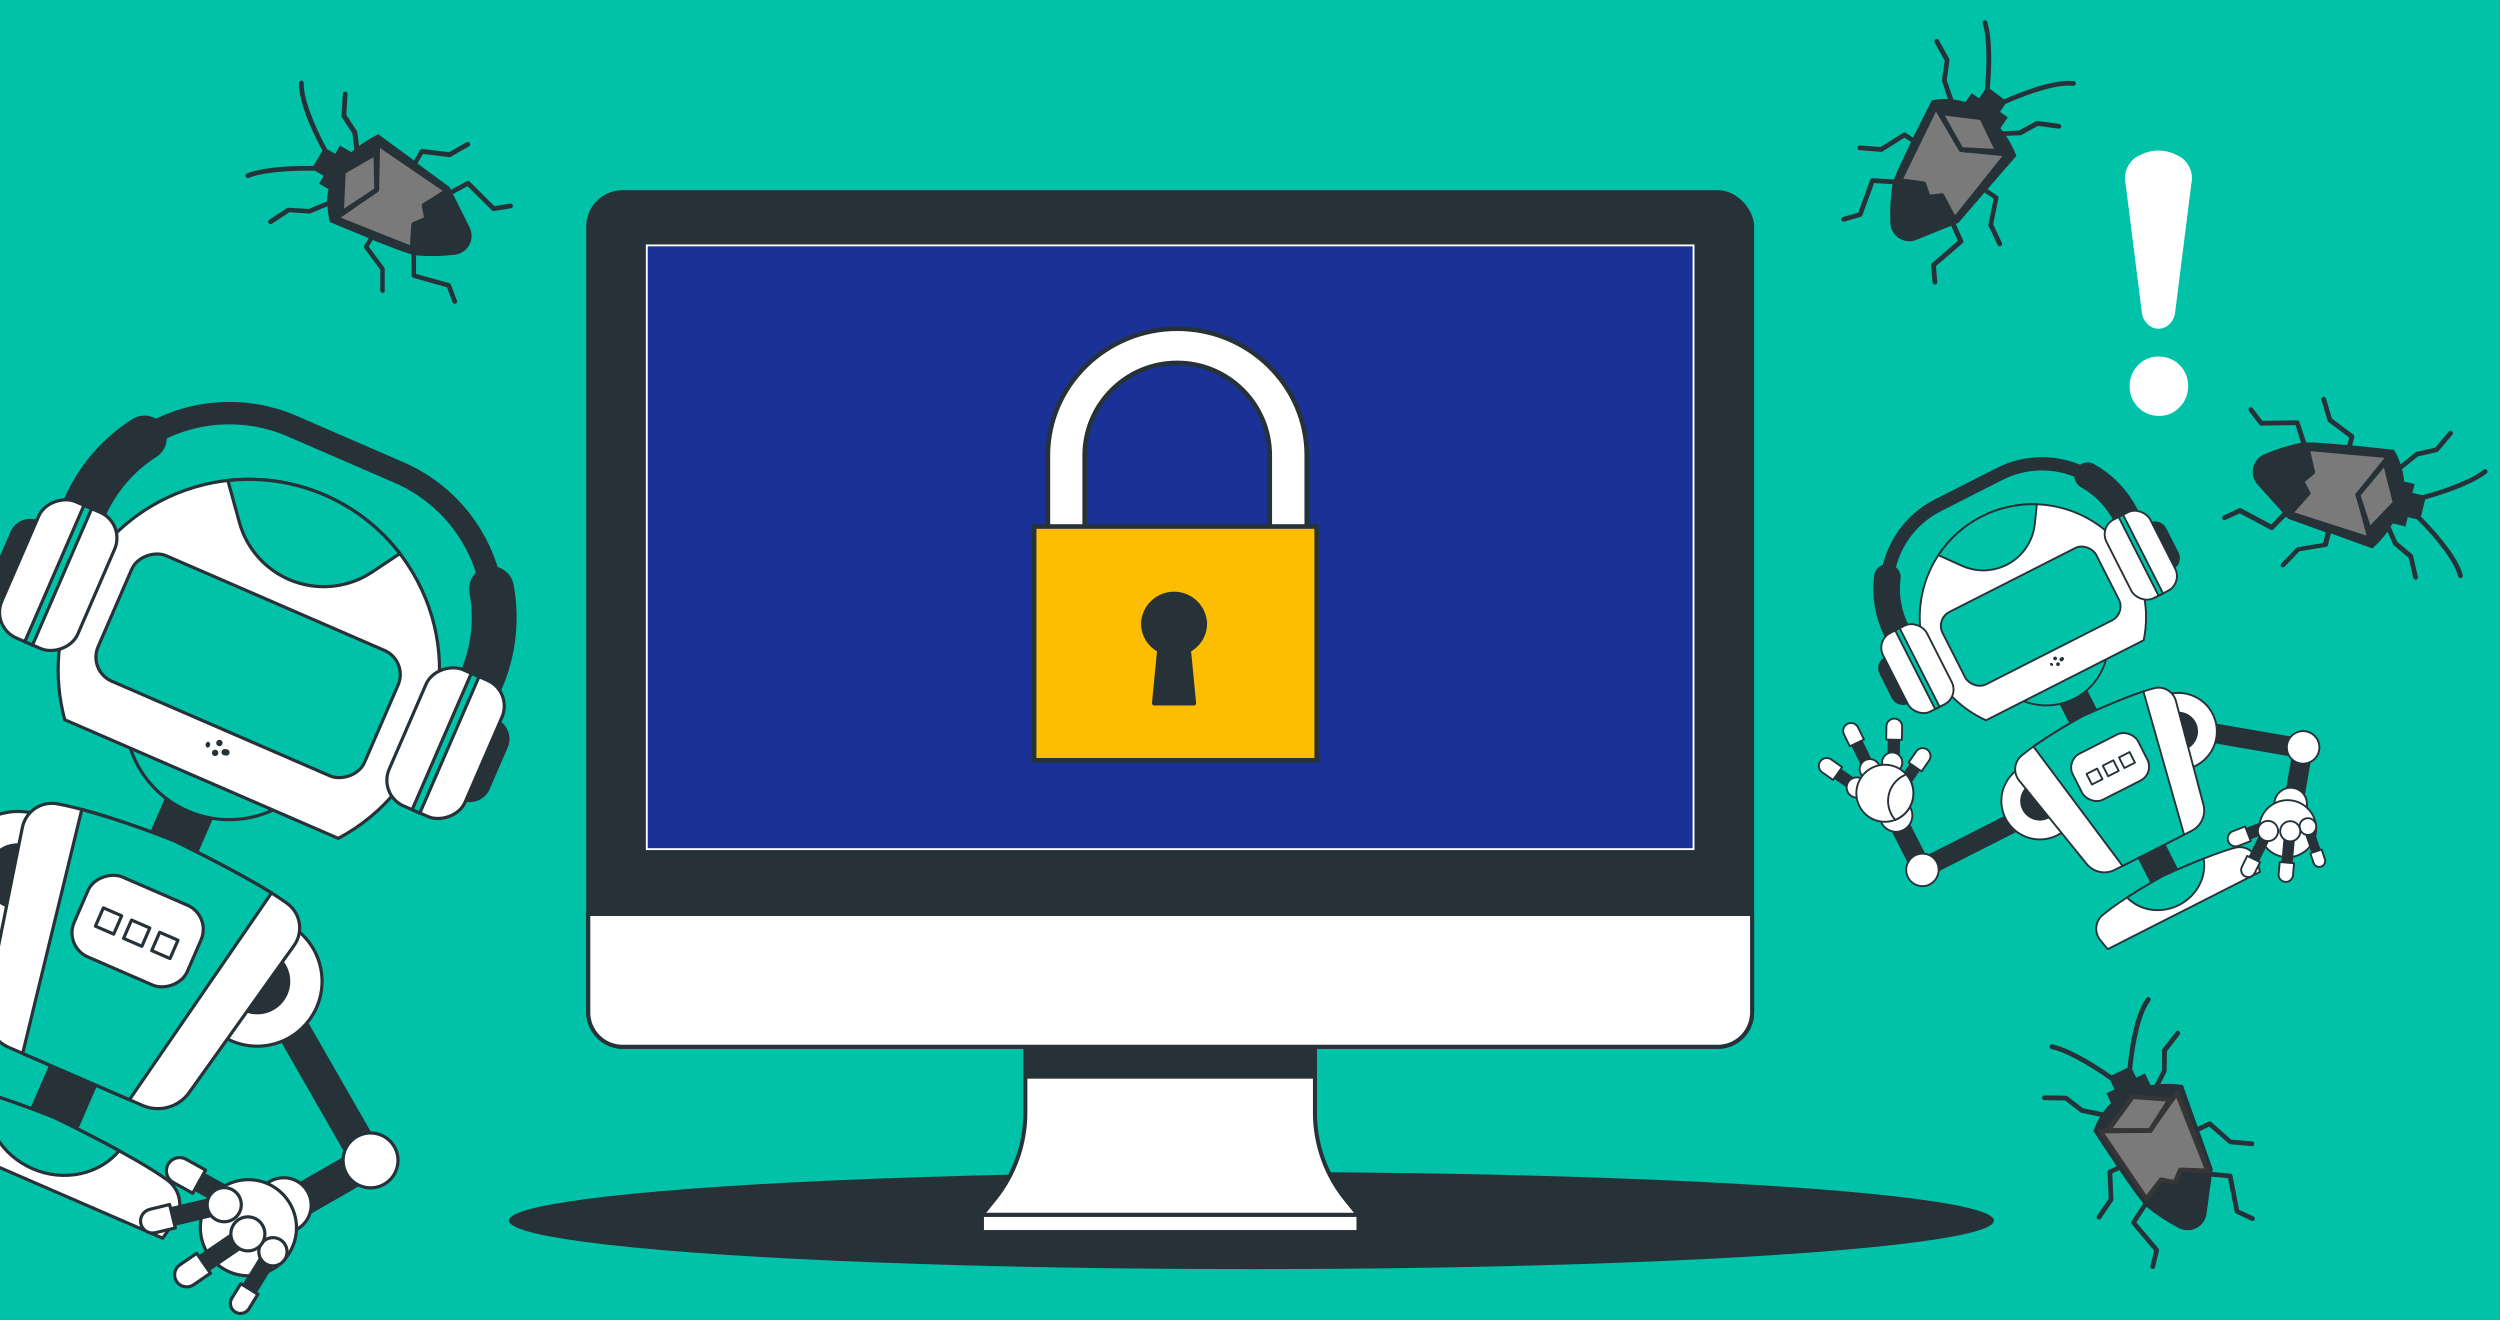 <?xml version="1.0" encoding="UTF-8"?>
<svg id="Layer_1" data-name="Layer 1" xmlns="http://www.w3.org/2000/svg" xmlns:xlink="http://www.w3.org/1999/xlink" viewBox="0 0 947 500">
  <rect x="0" y="0" width="947" height="500" fill="#808080" stroke="none"/>
  <defs>
    <style>
      .cls-1, .cls-2, .cls-3, .cls-4, .cls-5, .cls-6 {
        fill: none;
      }

      .cls-1, .cls-7, .cls-8, .cls-9, .cls-10, .cls-11, .cls-12, .cls-13, .cls-14, .cls-15, .cls-16, .cls-3, .cls-17, .cls-18, .cls-4, .cls-19, .cls-20, .cls-21, .cls-22, .cls-23, .cls-24, .cls-25, .cls-26, .cls-27, .cls-28, .cls-29, .cls-30, .cls-31, .cls-32, .cls-5, .cls-6 {
        stroke: #263238;
        stroke-linecap: round;
        stroke-linejoin: round;
      }

      .cls-1, .cls-20, .cls-21 {
        stroke-width: 1.53px;
      }

      .cls-2, .cls-33, .cls-34, .cls-35, .cls-36, .cls-37 {
        stroke-width: 0px;
      }

      .cls-7 {
        stroke-width: 1.21px;
      }

      .cls-7, .cls-8, .cls-9, .cls-10, .cls-11, .cls-12, .cls-17, .cls-20, .cls-25, .cls-26, .cls-27, .cls-28, .cls-29, .cls-30, .cls-31, .cls-34 {
        fill: #263238;
      }

      .cls-8 {
        stroke-width: 1.21px;
      }

      .cls-9 {
        stroke-width: 1.21px;
      }

      .cls-10, .cls-15, .cls-16 {
        stroke-width: 1.21px;
      }

      .cls-11 {
        stroke-width: 1.21px;
      }

      .cls-12 {
        stroke-width: 1.21px;
      }

      .cls-13 {
        stroke-width: 1.21px;
      }

      .cls-13, .cls-14, .cls-15, .cls-18, .cls-21, .cls-22, .cls-23, .cls-24, .cls-36 {
        fill: #fff;
      }

      .cls-14 {
        stroke-width: 1.21px;
      }

      .cls-16, .cls-32, .cls-37 {
        fill: #00c2a9;
      }

      .cls-3 {
        stroke-width: 5.04px;
      }

      .cls-38 {
        clip-path: url(#clippath-1);
      }

      .cls-39 {
        clip-path: url(#clippath-2);
      }

      .cls-17, .cls-18, .cls-19 {
        stroke-width: 1.74px;
      }

      .cls-4 {
        stroke-width: 10.09px;
      }

      .cls-19 {
        fill: #fcbd03;
      }

      .cls-22 {
        stroke-width: .72px;
      }

      .cls-23 {
        stroke-width: .72px;
      }

      .cls-24, .cls-27, .cls-32 {
        stroke-width: .72px;
      }

      .cls-25 {
        stroke-width: .72px;
      }

      .cls-26 {
        stroke-width: .72px;
      }

      .cls-28 {
        stroke-width: .72px;
      }

      .cls-29 {
        stroke-width: .72px;
      }

      .cls-30 {
        stroke-width: .72px;
      }

      .cls-31 {
        stroke-width: .72px;
      }

      .cls-40 {
        fill: #1a3197;
        stroke: #fff;
        stroke-miterlimit: 10;
        stroke-width: .71px;
      }

      .cls-33 {
        fill: #7a7a7a;
      }

      .cls-35 {
        fill: #363636;
      }

      .cls-5 {
        stroke-width: 17px;
      }

      .cls-6 {
        stroke-width: 8.5px;
      }
    </style>
    <clipPath id="clippath-1">
      <rect class="cls-2" x="-.2" width="947" height="500"/>
    </clipPath>
    <clipPath id="clippath-2">
      <path class="cls-2" d="m498.11,421.49v-36.46h-109.7v36.46c-.02,11.93-4.13,23.5-11.65,32.77l-4.81,5.95h142.54l-4.8-5.95c-7.5-9.28-11.59-20.84-11.59-32.77Z"/>
    </clipPath>
  </defs>
  <g class="cls-38">
    <rect class="cls-2" x="-.2" width="947" height="500"/>
    <rect class="cls-37" x="-.2" width="947" height="500"/>
    <rect class="cls-2" x="-.2" width="947" height="500"/>
    <rect class="cls-2" x="-.2" width="947" height="500"/>
    <rect class="cls-2" x="-.2" width="947" height="500"/>
    <rect class="cls-2" x="-.2" width="947" height="500"/>
    <rect class="cls-2" x="-.2" width="947" height="500"/>
    <rect class="cls-2" x="-.2" width="947" height="500"/>
    <rect class="cls-2" x="-.2" width="947" height="500"/>
    <rect class="cls-2" x="-.2" width="947" height="500"/>
    <rect class="cls-2" x="-.2" width="947" height="500"/>
    <rect class="cls-2" x="-.2" width="947" height="500"/>
    <rect class="cls-2" x="-.2" width="947" height="500"/>
    <rect class="cls-2" x="-.2" width="947" height="500"/>
    <rect class="cls-2" x="-.2" width="947" height="500"/>
    <rect class="cls-2" x="-.2" width="947" height="500"/>
    <rect class="cls-2" x="-.2" width="947" height="500"/>
    <rect class="cls-2" x="-.2" width="947" height="500"/>
    <rect class="cls-2" x="-.2" width="947" height="500"/>
    <rect class="cls-2" x="-.2" width="947" height="500"/>
    <rect class="cls-2" x="-.2" width="947" height="500"/>
    <rect class="cls-2" x="-.2" width="947" height="500"/>
    <rect class="cls-2" x="-.2" width="947" height="500"/>
    <rect class="cls-2" x="-.2" width="947" height="500"/>
    <rect class="cls-2" x="-.2" width="947" height="500"/>
    <rect class="cls-2" x="-.2" width="947" height="500"/>
    <rect class="cls-2" x="-.2" width="947" height="500"/>
    <rect class="cls-2" x="-.2" width="947" height="500"/>
    <rect class="cls-2" x="-.2" width="947" height="500"/>
    <rect class="cls-2" x="-.2" width="947" height="500"/>
    <rect class="cls-2" x="-.2" width="947" height="500"/>
    <rect class="cls-2" x="-.2" width="947" height="500"/>
    <rect class="cls-2" x="-.2" width="947" height="500"/>
    <rect class="cls-2" x="-.2" width="947" height="500"/>
    <rect class="cls-2" x="-.2" width="947" height="500"/>
    <rect class="cls-2" x="-.2" width="947" height="500"/>
    <rect class="cls-2" x="-.2" width="947" height="500"/>
    <rect class="cls-2" x="-.2" width="947" height="500"/>
    <rect class="cls-2" x="-.2" width="947" height="500"/>
    <rect class="cls-2" x="-.2" width="947" height="500"/>
    <rect class="cls-2" x="-.2" width="947" height="500"/>
    <rect class="cls-2" x="-.2" width="947" height="500"/>
    <rect class="cls-2" x="-.2" width="947" height="500"/>
    <rect class="cls-2" x="-.2" width="947" height="500"/>
    <rect class="cls-2" x="-.2" width="947" height="500"/>
    <rect class="cls-2" x="-.2" width="947" height="500"/>
    <rect class="cls-2" x="-.2" width="947" height="500"/>
    <rect class="cls-2" x="-.2" width="947" height="500"/>
    <rect class="cls-2" x="-.2" width="947" height="500"/>
    <rect class="cls-2" x="-.2" width="947" height="500"/>
    <rect class="cls-2" x="-.2" width="947" height="500"/>
    <rect class="cls-2" x="-.2" width="947" height="500"/>
    <rect class="cls-2" x="-.2" width="947" height="500"/>
    <rect class="cls-2" x="-.2" width="947" height="500"/>
    <rect class="cls-2" x="-.2" width="947" height="500"/>
    <rect class="cls-2" x="-.2" width="947" height="500"/>
    <rect class="cls-2" x="-.2" width="947" height="500"/>
    <rect class="cls-2" x="-.2" width="947" height="500"/>
    <rect class="cls-2" x="-.2" width="947" height="500"/>
    <rect class="cls-2" x="-.2" width="947" height="500"/>
    <rect class="cls-2" x="-.2" width="947" height="500"/>
    <rect class="cls-2" x="-.2" width="947" height="500"/>
    <rect class="cls-2" x="-.2" width="947" height="500"/>
    <rect class="cls-2" x="-.2" width="947" height="500"/>
    <rect class="cls-2" x="-.2" width="947" height="500"/>
    <rect class="cls-2" x="-.2" width="947" height="500"/>
    <rect class="cls-2" x="-.2" width="947" height="500"/>
    <rect class="cls-2" x="-.2" width="947" height="500"/>
    <rect class="cls-2" x="-.2" width="947" height="500"/>
    <rect class="cls-2" x="-.2" width="947" height="500"/>
    <rect class="cls-2" x="-.2" width="947" height="500"/>
    <rect class="cls-2" x="-.2" width="947" height="500"/>
    <rect class="cls-2" x="-.2" width="947" height="500"/>
    <rect class="cls-2" x="-.2" width="947" height="500"/>
    <rect class="cls-2" x="-.2" width="947" height="500"/>
    <rect class="cls-2" x="-.2" width="947" height="500"/>
    <rect class="cls-2" x="-.2" width="947" height="500"/>
    <rect class="cls-2" x="-.2" width="947" height="500"/>
    <rect class="cls-2" x="-.2" width="947" height="500"/>
    <rect class="cls-2" x="-.2" width="947" height="500"/>
    <rect class="cls-2" x="-.2" width="947" height="500"/>
    <rect class="cls-2" x="-.2" width="947" height="500"/>
    <rect class="cls-2" x="-.2" width="947" height="500"/>
    <rect class="cls-2" x="-.2" width="947" height="500"/>
    <rect class="cls-2" x="-.2" width="947" height="500"/>
    <rect class="cls-2" x="-.2" width="947" height="500"/>
    <rect class="cls-2" x="-.2" width="947" height="500"/>
    <rect class="cls-2" x="-.2" width="947" height="500"/>
    <rect class="cls-2" x="-.2" width="947" height="500"/>
    <rect class="cls-2" x="-.2" width="947" height="500"/>
    <rect class="cls-2" x="-.2" width="947" height="500"/>
    <rect class="cls-2" x="-.2" width="947" height="500"/>
    <rect class="cls-2" x="-.2" width="947" height="500"/>
    <rect class="cls-2" x="-.2" width="947" height="500"/>
    <rect class="cls-2" x="-.2" width="947" height="500"/>
    <rect class="cls-2" x="-.2" width="947" height="500"/>
    <rect class="cls-2" x="-.2" width="947" height="500"/>
    <rect class="cls-2" x="-.2" width="947" height="500"/>
    <rect class="cls-2" x="-.2" width="947" height="500"/>
    <rect class="cls-2" x="-.2" width="947" height="500"/>
    <rect class="cls-2" x="-.2" width="947" height="500"/>
    <rect class="cls-2" x="-.2" width="947" height="500"/>
    <rect class="cls-2" x="-.2" width="947" height="500"/>
    <rect class="cls-2" x="-.2" width="947" height="500"/>
    <rect class="cls-2" x="-.2" width="947" height="500"/>
    <rect class="cls-2" x="-.2" width="947" height="500"/>
    <rect class="cls-2" x="-.2" width="947" height="500"/>
    <rect class="cls-2" x="-.2" width="947" height="500"/>
    <rect class="cls-2" x="-.2" width="947" height="500"/>
    <rect class="cls-2" x="-.2" width="947" height="500"/>
    <rect class="cls-2" x="-.2" width="947" height="500"/>
    <rect class="cls-2" x="-.2" width="947" height="500"/>
    <rect class="cls-2" x="-.2" width="947" height="500"/>
    <rect class="cls-2" x="-.2" width="947" height="500"/>
    <rect class="cls-2" x="-.2" width="947" height="500"/>
    <rect class="cls-2" x="-.2" width="947" height="500"/>
    <rect class="cls-2" x="-.2" width="947" height="500"/>
    <rect class="cls-2" x="-.2" width="947" height="500"/>
    <rect class="cls-2" x="-.2" width="947" height="500"/>
    <rect class="cls-2" x="-.2" width="947" height="500"/>
    <rect class="cls-2" x="-.2" width="947" height="500"/>
    <rect class="cls-2" x="-.2" width="947" height="500"/>
    <rect class="cls-2" x="-.2" width="947" height="500"/>
    <rect class="cls-2" x="-.2" width="947" height="500"/>
    <rect class="cls-2" x="-.2" width="947" height="500"/>
    <rect class="cls-2" x="-.2" width="947" height="500"/>
    <rect class="cls-2" x="-.2" width="947" height="500"/>
    <rect class="cls-2" x="-.2" width="947" height="500"/>
    <rect class="cls-2" x="-.2" width="947" height="500"/>
    <rect class="cls-2" x="-.2" width="947" height="500"/>
    <rect class="cls-2" x="-.2" width="947" height="500"/>
    <rect class="cls-2" x="-.2" width="947" height="500"/>
    <rect class="cls-2" x="-.2" width="947" height="500"/>
    <rect class="cls-2" x="-.2" width="947" height="500"/>
    <rect class="cls-2" x="-.2" width="947" height="500"/>
    <rect class="cls-2" x="-.2" width="947" height="500"/>
    <rect class="cls-2" x="-.2" width="947" height="500"/>
    <rect class="cls-2" x="-.2" width="947" height="500"/>
    <rect class="cls-2" x="-.2" width="947" height="500"/>
    <rect class="cls-2" x="-.2" width="947" height="500"/>
    <rect class="cls-2" x="-.2" width="947" height="500"/>
    <rect class="cls-2" x="-.2" width="947" height="500"/>
    <rect class="cls-2" x="-.2" width="947" height="500"/>
    <rect class="cls-2" x="-.2" width="947" height="500"/>
    <rect class="cls-2" x="-.2" width="947" height="500"/>
    <rect class="cls-2" x="-.2" width="947" height="500"/>
    <rect class="cls-2" x="-.2" width="947" height="500"/>
    <rect class="cls-2" x="-.2" width="947" height="500"/>
    <rect class="cls-2" x="-.2" width="947" height="500"/>
    <rect class="cls-2" x="-.2" width="947" height="500"/>
    <rect class="cls-2" x="-.2" width="947" height="500"/>
    <rect class="cls-2" x="-.2" width="947" height="500"/>
    <rect class="cls-2" x="-.2" width="947" height="500"/>
    <rect class="cls-2" x="-.2" width="947" height="500"/>
    <rect class="cls-2" x="-.2" width="947" height="500"/>
    <rect class="cls-2" x="-.2" width="947" height="500"/>
    <rect class="cls-2" x="-.2" width="947" height="500"/>
    <rect class="cls-2" x="-.2" width="947" height="500"/>
    <rect class="cls-2" x="-.2" width="947" height="500"/>
    <rect class="cls-2" x="-.2" width="947" height="500"/>
    <rect class="cls-2" x="-.2" width="947" height="500"/>
    <rect class="cls-2" x="-.2" width="947" height="500"/>
    <rect class="cls-2" x="-.2" width="947" height="500"/>
    <rect class="cls-2" x="-.2" width="947" height="500"/>
    <rect class="cls-2" x="-.2" width="947" height="500"/>
    <rect class="cls-2" x="-.2" width="947" height="500"/>
    <rect class="cls-2" x="-.2" width="947" height="500"/>
    <rect class="cls-2" x="-.2" width="947" height="500"/>
    <rect class="cls-2" x="-.2" width="947" height="500"/>
    <rect class="cls-2" x="-.2" width="947" height="500"/>
    <rect class="cls-2" x="-.2" width="947" height="500"/>
    <rect class="cls-2" x="-.2" width="947" height="500"/>
    <rect class="cls-2" x="-.2" width="947" height="500"/>
    <rect class="cls-2" x="-.2" width="947" height="500"/>
    <rect class="cls-2" x="-.2" width="947" height="500"/>
    <rect class="cls-2" x="-.2" width="947" height="500"/>
    <rect class="cls-2" x="-.2" width="947" height="500"/>
    <rect class="cls-2" x="-.2" width="947" height="500"/>
    <rect class="cls-2" x="-.2" width="947" height="500"/>
    <rect class="cls-2" x="-.2" width="947" height="500"/>
    <rect class="cls-2" x="-.2" width="947" height="500"/>
    <rect class="cls-2" x="-.2" width="947" height="500"/>
    <rect class="cls-2" x="-.2" width="947" height="500"/>
    <rect class="cls-2" x="-.2" width="947" height="500"/>
    <g id="freepik--Shadow--inject-171">
      <ellipse class="cls-34" cx="474.05" cy="462.35" rx="281.25" ry="18.39"/>
    </g>
    <path class="cls-36" d="m498.11,421.49v-36.46h-109.7v36.46c-.02,11.93-4.13,23.5-11.65,32.77l-4.81,5.95h142.54l-4.8-5.95c-7.5-9.28-11.59-20.84-11.59-32.77Z"/>
    <g class="cls-39">
      <path class="cls-34" d="m381.69,408.59h123.15c-4.4-7.79-6.72-16.59-6.73-25.53v-36.46h-109.7v36.46c0,8.95-2.32,17.74-6.73,25.53Z"/>
    </g>
    <path class="cls-1" d="m498.11,421.49v-36.46h-109.7v36.46c-.02,11.93-4.13,23.5-11.65,32.77l-4.81,5.95h142.54l-4.8-5.95c-7.5-9.28-11.59-20.84-11.59-32.77Z"/>
    <rect class="cls-20" x="222.82" y="72.82" width="440.87" height="323.71" rx="13" ry="13"/>
    <path class="cls-21" d="m222.82,346.21h440.87v37.31c0,7.18-5.82,13-13,13H235.84c-7.18,0-13-5.82-13-13h0v-37.31h-.02Z"/>
    <rect class="cls-40" x="245" y="92.96" width="396.51" height="228.69"/>
    <rect class="cls-21" x="371.96" y="460.21" width="142.63" height="6.51"/>
    <g>
      <path class="cls-34" d="m865.56,214.52l5.47-5.7,10.08-1.66c.35-.07.64-.33.73-.68l1.08-4.44,15.75,5.72c2.14-1.91,4.06-4.05,5.72-6.38l2.14,4.84c.04.13.12.24.23.33l5.62,4.76,1.76,7.56c.11.49.6.79,1.08.68.49-.11.79-.6.68-1.08l-1.84-7.97c-.03-.19-.13-.36-.28-.48l-5.7-4.81-2.52-5.67c.28-.43.55-.86.81-1.29l4.84,1.18.86-3.55,3.48.83c2.52,2.52,13.66,13.91,15.6,21.63.14.48.62.77,1.11.66.49-.12.78-.62.66-1.1,0,0,0,0,0,0-2.04-8.02-12.86-19.21-15.86-22.21l1.59-6.5c4.13-1.13,17.09-5.04,23.34-9.88.37-.34.39-.91.05-1.28-.31-.33-.82-.39-1.19-.13-6.23,4.92-20.04,8.85-23.27,9.7l-3.76-.91.83-3.33-3.96-.96c-.12-1.57-.39-3.12-.81-4.64l6.02-4.86,7.26-1.66c.19-.05.37-.15.5-.3l5.27-6.23c.33-.38.28-.96-.1-1.29-.38-.33-.96-.28-1.29.1l-5.04,6.02-7.16,1.64c-.14.03-.27.09-.38.18l-5.6,4.54c-.62-1.92-1.47-3.77-2.52-5.5,0,0-7.56-.88-15.83-1.66l.78-3.18c.08-.35-.05-.71-.33-.93l-8.12-6.07-2.24-7.56c-.13-.48-.63-.76-1.11-.63-.31.09-.55.34-.63.66-.04.16-.04.32,0,.48l2.32,7.84c.04.2.16.37.33.48l7.86,5.9-.71,2.87c-6.23-.58-12.43-1.06-15.58-1.03l-2.52-7.71c-.12-.39-.48-.65-.88-.63l-13.21.18-3.63-4.81c-.29-.39-.84-.48-1.23-.2,0,0-.02.01-.03.02-.16.13-.28.3-.33.5-.08.26-.02.54.15.76l3.91,5.19c.18.22.45.35.73.35l13.01-.18,2.09,6.65c-4.75.99-9.38,2.45-13.84,4.36-3.69,1.53-5.44,5.76-3.92,9.45.33.8.8,1.54,1.4,2.17l9.4,10.46-4.31,4.54-11.44-6.13c-.26-.14-.57-.14-.83,0l-5.85,2.8c-.24.12-.42.34-.48.6-.08.19-.08.41,0,.6.22.45.76.64,1.21.43,0,0,0,0,0,0l5.44-2.52,11.65,6.23c.35.19.78.13,1.06-.15l4.84-4.86.76.81,14.27,5.17-.98,4.03-9.7,1.61c-.19.04-.37.13-.5.28l-5.67,5.9c-.09.12-.17.26-.23.4-.08.32.02.65.25.88.39.31.96.25,1.28-.14.02-.03.04-.06.06-.09Z"/>
      <polygon class="cls-33" points="874.01 169.83 876.05 178.77 871.92 182.23 874.34 186.82 867.51 194.55 897.8 204.28 893.22 187.42 905.01 172.67 874.01 169.83"/>
      <path class="cls-34" d="m866.62,194.33c.05-.14.12-.26.2-.38l6.4-7.26-2.12-4.03c-.2-.38-.11-.84.23-1.11l3.71-3.1-1.94-8.42c-.05-.29.02-.58.2-.81.2-.22.49-.34.78-.3l31,2.85c.34.02.63.24.76.55.13.3.08.65-.13.91l-11.52,14.39,4.46,16.41c.13.48-.15.98-.64,1.11-.16.04-.34.04-.5,0l-30.25-9.73c-.29-.11-.51-.34-.6-.63-.04-.15-.06-.3-.05-.45Zm8.57-7.31c-.03.15-.1.29-.2.4l-5.9,6.68,27.4,8.8-4.16-15.25c-.08-.28-.02-.59.18-.81l10.74-13.41-28.08-2.52,1.76,7.74c.07.33-.05.68-.3.91l-3.58,2.97,2.07,3.93c.08.17.11.37.08.55h0Z"/>
      <polygon class="cls-33" points="903.48 175.12 893.22 187.42 897.5 200.68 907.28 190.37 903.48 175.12"/>
      <path class="cls-34" d="m892.33,187.19c.02-.13.08-.26.18-.35l10.28-12.3c.2-.27.55-.39.88-.3.33.07.59.33.68.66l3.81,15.25c.08.31,0,.63-.23.86l-9.78,10.31c-.22.23-.55.32-.86.25-.31-.06-.57-.3-.66-.6l-4.31-13.26c-.05-.16-.05-.34,0-.5Zm10.69-10.08l-8.8,10.56,3.66,11.32,8.42-8.82-3.28-13.06Z"/>
    </g>
    <g>
      <path class="cls-34" d="m176.92,53.75l-6.86,3.91-10.08-1.24c-.35-.05-.7.12-.88.43l-2.29,3.93-13.51-9.93c-2.59,1.21-5.03,2.71-7.28,4.46l-.66-5.24c-.02-.14-.07-.27-.15-.38l-4.03-6.18.5-7.84c.03-.5-.35-.93-.85-.96,0,0,0,0,0,0-.5-.02-.92.36-.96.86l-.5,8.14c-.06.18-.06.37,0,.55l4.08,6.23.78,6.15-1.13,1.01-4.31-2.52-1.81,3.15-3.1-1.79c-1.69-3.08-9.15-17.19-8.82-25.21-.08-.49-.55-.83-1.05-.74-.38.06-.68.36-.74.74-.35,8.27,6.83,22.08,8.87,25.81l-3.38,5.77c-4.29,0-17.8-.13-25.21,2.85-.45.19-.68.7-.5,1.16.17.46.67.69,1.13.53.02,0,.04-.01.05-.02,7.36-2.92,21.73-2.77,25.06-2.7l3.35,1.94-1.74,2.97,3.53,2.04c-.33,1.53-.52,3.09-.55,4.66l-6.98,2.87-7.44-.45c-.18-.06-.38-.06-.55,0l-6.83,4.49c-.45.23-.63.77-.4,1.22.23.45.77.63,1.22.4.06-.03.12-.07.17-.11l6.58-4.31,7.34.48c.13.03.27.03.4,0l6.68-2.75c.07,2.03.37,4.04.91,6,0,0,7.08,3,14.7,6.07l-1.66,2.82c-.2.31-.2.7,0,1.01l6.02,8.12v7.89c0,.5.41.91.91.91h0c.32,0,.62-.17.78-.45.04-.15.04-.31,0-.45v-8.17c0-.2-.05-.4-.18-.55l-5.87-7.89,1.49-2.52c5.8,2.32,11.62,4.54,14.65,5.42l.13,8.07c0,.4.27.75.66.86l12.73,3.58,2.09,5.65c.17.47.7.71,1.17.54,0,0,.01,0,.02,0,.19-.07.35-.2.45-.38.11-.25.11-.53,0-.78l-2.27-6.07c-.1-.27-.32-.48-.6-.55l-12.6-3.5v-7.01c4.83.41,9.68.33,14.49-.23,3.96-.36,6.88-3.87,6.52-7.84-.08-.89-.33-1.75-.72-2.55l-6.3-12.6,5.5-3,9.25,9.15c.2.21.5.3.78.25l6.4-1.03c.26-.04.5-.2.63-.43.11-.18.15-.4.13-.6-.08-.49-.54-.83-1.03-.76l-5.97.96-9.38-9.3c-.29-.27-.73-.33-1.08-.15l-6.02,3.3-.48-1.01-12.2-9,2.09-3.58,9.76,1.18c.18.06.37.06.55,0l7.11-4.06c.14-.07.26-.18.33-.33.16-.28.16-.63,0-.91-.19-.34-.57-.52-.96-.45Z"/>
      <polygon class="cls-33" points="156.12 94.21 156.7 85.04 161.64 82.89 160.63 77.83 169.38 72.33 143.09 54.41 142.71 71.88 127.18 82.64 156.12 94.21"/>
      <path class="cls-34" d="m170.16,72.81c-.08.12-.18.22-.3.3l-8.22,5.04.88,4.46c.09.42-.13.85-.53,1.01l-4.44,1.92-.53,8.62c-.02.29-.18.56-.43.71-.26.13-.57.13-.83,0l-28.81-11.37c-.31-.13-.53-.42-.58-.76-.03-.33.13-.65.4-.83l15.12-10.51.38-17.01c.03-.51.47-.91.98-.88.16,0,.32.06.45.15l26.09,17.97c.25.17.4.45.4.76,0,.14-.01.29-.05.43Zm-10.31,4.56c.08-.13.18-.24.3-.33l7.56-4.74-23.75-16.21-.35,15.8c-.02.29-.17.55-.4.71l-14.14,9.83,26.22,10.46.5-7.92c.02-.34.24-.65.55-.78l4.26-1.84-.86-4.36c-.05-.22-.01-.44.1-.63Z"/>
      <polygon class="cls-33" points="129.35 80.75 142.71 71.88 142.36 57.94 130.03 65.05 129.35 80.75"/>
      <path class="cls-34" d="m143.49,72.33c-.07.12-.17.22-.28.3l-13.36,8.87c-.29.18-.66.18-.96,0-.28-.18-.45-.5-.45-.83l.71-15.7c.01-.31.18-.6.45-.76l12.3-7.08c.28-.15.62-.15.91,0,.28.15.45.44.45.76l.35,13.94c0,.18-.04.35-.13.5Zm-13.16,6.68l11.44-7.56-.28-11.92-10.56,6.1-.6,13.39Z"/>
    </g>
    <g>
      <path class="cls-34" d="m758.4,92.12l-3.38-7.13,1.99-9.93c.06-.35-.08-.71-.38-.91l-3.76-2.52,10.94-12.6c-1.04-2.65-2.36-5.19-3.93-7.56l5.29-.25c.13.02.27.02.4,0l6.43-3.55,7.79,1.08c.48.07.93-.26,1-.74,0-.01,0-.03,0-.04.07-.48-.26-.93-.74-1.01,0,0-.01,0-.02,0l-8.09-1.13c-.18-.05-.37-.05-.55,0l-6.53,3.6-6.2.33c-.27-.4-.57-.81-.91-1.21l2.82-4.11-3-2.07,2.02-2.95c3.2-1.44,17.85-7.84,25.76-6.91.48.04.92-.3.98-.78.07-.48-.26-.93-.74-1-.01,0-.03,0-.04,0-8.24-.96-22.54,5.17-26.42,6.91l-5.42-4.03c.4-4.26,1.44-17.65-.96-25.33-.16-.47-.66-.73-1.13-.58-.47.14-.73.63-.59,1.1,0,.01,0,.02.01.04,2.37,7.56,1.13,21.88.81,25.21l-2.19,3.18-2.82-1.94-2.29,3.35c-1.51-.44-3.05-.75-4.61-.91l-2.52-7.36,1.03-7.36c.06-.19.06-.39,0-.58l-4.03-7.21c-.22-.43-.76-.6-1.19-.38-.02,0-.03.02-.05.03-.42.24-.58.78-.35,1.21l3.81,6.88-1.01,7.28c-.04.14-.04.29,0,.43l2.24,6.86c-2.03-.09-4.06.06-6.05.45,0,0-3.53,6.83-7.16,14.19l-2.72-1.87c-.3-.2-.69-.2-.98,0l-8.57,5.39-7.86-.58c-.49-.04-.91.32-.96.8,0,0,0,.02,0,.03-.02.32.12.62.38.81.13.1.29.16.45.15l8.17.63c.2.02.4-.03.55-.15l8.29-5.24,2.52,1.66c-2.75,5.62-5.42,11.24-6.5,14.19l-8.07-.48c-.4-.02-.77.22-.91.6l-4.51,12.4-5.8,1.69c-.48.15-.75.65-.61,1.13h0c.05.2.17.38.35.48.22.16.5.2.76.13l6.23-1.81c.28-.07.51-.28.6-.55l4.44-12.23,6.98.43c-.76,4.78-1.03,9.63-.83,14.47.03,3.97,3.28,7.16,7.24,7.13.92,0,1.84-.19,2.69-.55l13.13-5.32,2.52,5.7-9.83,8.52c-.21.2-.32.49-.3.78l.55,6.45c.03.27.16.52.38.68.18.11.39.17.6.15.49-.05.85-.49.81-.98l-.5-6,10.08-8.67c.3-.26.39-.69.23-1.06l-2.82-6.25,1.01-.43,9.91-11.49,3.43,2.37-1.94,9.63c-.05.18-.05.37,0,.55l3.5,7.41c.07.14.18.26.3.35.28.16.63.16.91,0,.38-.22.56-.67.43-1.08Z"/>
      <polygon class="cls-33" points="719.61 68.38 728.71 69.64 730.47 74.73 735.61 74.1 740.43 83.23 760.27 58.37 742.87 56.66 733.29 40.37 719.61 68.38"/>
      <path class="cls-34" d="m739.92,83.96c-.12-.07-.23-.18-.3-.3l-4.51-8.57-4.51.53c-.43.05-.83-.2-.98-.6l-1.56-4.56-8.57-1.18c-.29-.03-.54-.21-.66-.48-.14-.25-.14-.56,0-.81l13.69-27.98c.24-.44.79-.6,1.23-.35.15.08.27.21.35.35l9.35,15.88,16.94,1.66c.33.02.62.24.73.55.13.3.08.65-.13.91l-19.86,24.78c-.18.24-.48.38-.78.35-.16-.02-.31-.08-.43-.18Zm-3.83-10.61c.12.09.22.2.3.33l4.16,7.89,17.95-22.46-15.73-1.54c-.29-.03-.55-.2-.68-.45l-8.75-14.82-12.38,25.36,7.86,1.08c.34.04.63.28.73.6l1.54,4.41,4.41-.55c.21-.02.41.03.58.15Z"/>
      <polygon class="cls-33" points="735.03 42.69 742.87 56.66 756.81 57.36 750.64 44.56 735.03 42.69"/>
      <path class="cls-34" d="m742.37,57.41c-.11-.08-.2-.18-.28-.3l-7.84-13.99c-.18-.29-.18-.65,0-.93.2-.27.52-.42.86-.4l15.63,1.87c.3.04.57.23.71.5l6.15,12.81c.15.28.15.62,0,.91-.19.25-.49.4-.81.4l-13.91-.71c-.18,0-.36-.05-.5-.15Zm-5.67-13.61l6.73,11.97,11.9.6-5.27-10.94-13.36-1.64Z"/>
    </g>
    <g>
      <path class="cls-34" d="m852.94,432.38l-7.81-.71-7.56-6.68c-.28-.23-.66-.28-.98-.13l-4.11,1.99-5.6-15.83c-2.83-.43-5.69-.56-8.55-.38l2.39-4.71c.03-.13.03-.27,0-.4l.13-7.34,4.81-6.23c.3-.41.22-.97-.18-1.29-.38-.3-.94-.24-1.24.15,0,0-.01.02-.02.03l-5.04,6.45c-.13.15-.2.34-.2.53v7.56l-2.8,5.52-1.51.2-2.17-4.49-3.28,1.59-1.56-3.23c.33-3.5,2.07-19.38,6.81-25.79.33-.37.3-.95-.07-1.28-.37-.33-.95-.3-1.28.07-.04.05-.08.1-.11.15-5.04,6.65-6.71,22.13-7.11,26.34l-6.02,2.9c-3.5-2.52-14.67-10.08-22.43-11.77-.49-.11-.97.2-1.08.69,0,0,0,0,0,.01-.1.48.2.96.68,1.08,7.76,1.69,19.56,9.86,22.28,11.8l1.66,3.48-3.08,1.49,1.76,3.68c-1.14,1.08-2.17,2.27-3.08,3.55l-7.56-1.59-5.9-4.54c-.15-.13-.33-.2-.53-.2l-8.17-.13c-.51,0-.92.4-.93.91,0,.5.41.91.91.91l7.86.13,5.8,4.49c.11.09.24.15.38.18l7.08,1.46c-1.06,1.72-1.9,3.55-2.52,5.47,0,0,4.18,6.45,8.77,13.28l-2.97,1.41c-.31.17-.5.5-.5.86l.45,10.08-4.44,6.5c-.26.44-.11,1.02.33,1.28.25.15.56.17.83.06.13-.08.25-.18.35-.3l4.59-6.78c.1-.17.16-.36.15-.55l-.43-9.81,2.65-1.29c3.5,5.17,7.08,10.28,9.1,12.6l-4.44,6.76c-.22.33-.22.76,0,1.08l8.52,10.08-1.41,5.85c-.11.49.19.97.68,1.08.2.06.41.06.6,0,.24-.13.41-.35.48-.6l1.51-6.3c.07-.28,0-.58-.18-.81l-8.39-9.93,3.83-5.85c3.76,3.05,7.83,5.71,12.12,7.94,3.48,1.93,7.87.67,9.8-2.82.44-.79.72-1.66.84-2.55l1.89-14.02,6.23.58,2.52,12.75c.04.29.24.53.5.63l5.87,2.75c.25.11.53.11.78,0,.18-.1.33-.25.43-.43.2-.46,0-.99-.45-1.21l-5.44-2.52-2.52-12.96c-.07-.4-.4-.7-.81-.73l-6.83-.66.15-1.08-5.04-14.29,3.73-1.81,7.41,6.45c.14.14.33.22.53.23l8.12.73c.15.04.3.04.45,0,.28-.15.47-.44.5-.76.12-.46-.16-.93-.62-1.04-.11-.03-.23-.03-.34-.02Z"/>
      <polygon class="cls-33" points="813.09 454.23 818.71 446.95 824 447.95 826.02 443.19 836.33 443.54 824.61 413.97 814.5 428.22 795.6 428.44 813.09 454.23"/>
      <path class="cls-35" d="m836.71,444.27c-.14.04-.29.04-.43,0l-9.68-.35-1.76,4.21c-.18.38-.59.6-1.01.53l-4.74-.88-5.29,6.83c-.17.23-.45.35-.73.33-.29,0-.56-.14-.73-.38l-17.37-25.61c-.19-.28-.19-.65,0-.93.15-.3.45-.48.78-.48l18.43-.23,9.86-13.86c.18-.28.5-.43.83-.38.33.03.62.24.73.55l11.72,29.59c.14.27.14.59,0,.86-.16.15-.38.23-.6.2Zm-11.09-1.99c.14-.03.29-.03.43,0l8.92.3-10.59-26.74-9.25,12.88c-.17.24-.44.39-.73.4l-17.19.2,15.83,23.34,4.86-6.28c.21-.26.55-.39.88-.33l4.56.86,1.74-4.08c.09-.23.29-.41.53-.48v-.08Z"/>
      <polygon class="cls-33" points="798.47 428.07 814.5 428.22 822.01 416.47 807.85 415.46 798.47 428.07"/>
      <path class="cls-35" d="m814.88,429.15c-.13.03-.27.03-.4,0l-16.01-.15c-.5,0-.9-.41-.9-.91,0-.19.06-.37.17-.52l9.38-12.6c.19-.25.49-.39.81-.35l14.17,1.01c.31.03.59.22.73.5.16.28.16.63,0,.91l-7.56,11.72c-.08.17-.21.31-.38.4Zm-14.62-1.84h13.74l6.43-10.08-12.15-.88-8.02,10.97Z"/>
    </g>
    <g id="freepik--Character--inject-67">
      <rect class="cls-27" x="798.84" y="253.52" width="11.01" height="95.68" transform="translate(-49.28 396.84) rotate(-26.92)"/>
      <rect class="cls-27" x="724.59" y="316.33" width="43.88" height="6.73" transform="translate(-63.84 372.65) rotate(-26.92)"/>
      <rect class="cls-27" x="718.68" y="303.94" width="6.73" height="26.93" transform="translate(-65.46 361.31) rotate(-26.92)"/>
      <path class="cls-24" d="m733.7,326.71c1.54,3.03.33,6.74-2.7,8.28h0c-.18.09-.36.19-.53.27-3.17,1.24-6.75-.34-7.98-3.51-1.24-3.17.34-6.75,3.51-7.98,2.41-.94,5.15-.27,6.86,1.67.33.39.62.81.86,1.27Z"/>
      <path class="cls-24" d="m723.74,306.1c1.53,3.04.32,6.74-2.71,8.29l-.54.27c-3.17,1.25-6.75-.32-8-3.49-1.25-3.17.32-6.75,3.49-8,2.41-.95,5.16-.29,6.87,1.65.35.38.65.81.89,1.27Z"/>
      <rect class="cls-25" x="719.62" y="289.54" width="10.19" height="3.92" transform="translate(71.91 720.48) rotate(-55.22)"/>
      <path class="cls-24" d="m730.73,288.09l-2.86,4.12-4.89-3.39,2.86-4.13c.92-1.35,2.77-1.7,4.13-.78.02.01.04.03.06.04h0c1.33.95,1.64,2.8.7,4.14Z"/>
      <polygon class="cls-27" points="703.41 277.05 711.4 293.49 707.88 295.2 699.89 278.77 703.41 277.05"/>
      <path class="cls-24" d="m703.86,275.59l2.21,4.53-5.37,2.57-2.21-4.53c-.72-1.48-.1-3.26,1.37-3.98,0,0,0,0,0,0h0c1.47-.72,3.25-.11,3.97,1.36,0,.02.02.04.03.05Z"/>
      <polygon class="cls-27" points="719.47 276.33 719.1 294.6 715.19 294.53 715.54 276.26 719.47 276.33"/>
      <path class="cls-24" d="m720.53,275.24l-.09,5.02-5.95-.11.08-5.02c.04-1.64,1.39-2.94,3.03-2.92h0c1.64.03,2.95,1.39,2.93,3.03Z"/>
      <polygon class="cls-27" points="693.99 289.19 708.91 299.75 706.65 302.95 691.73 292.39 693.99 289.19"/>
      <path class="cls-24" d="m706.42,296.02c-1.26-1.7-3.66-2.06-5.36-.8-1.7,1.26-2.06,3.66-.8,5.36,1.26,1.7,3.66,2.06,5.36.8h0c1.7-1.27,2.05-3.66.79-5.36Z"/>
      <circle class="cls-24" cx="708.26" cy="291.36" r="3.83"/>
      <path class="cls-24" d="m720.41,287.66c-.66-2.01-2.83-3.11-4.84-2.45-2.01.66-3.11,2.83-2.45,4.84.66,2.01,2.83,3.11,4.84,2.45,0,0,0,0,0,0,2.01-.66,3.1-2.82,2.44-4.83,0,0,0,0,0,0Z"/>
      <path class="cls-24" d="m693.68,287.69l4.1,2.89-3.43,4.87-4.11-2.9c-1.34-.94-1.67-2.79-.72-4.14,0,0,0,0,0-.01h0c.95-1.34,2.8-1.66,4.15-.72Z"/>
      <path class="cls-24" d="m723.61,295.59c2.7,5.32.58,11.83-4.74,14.53h0c-.32.16-.64.33-.96.44-5.56,2.16-11.83-.59-13.99-6.15-2.16-5.56.59-11.83,6.15-13.99,4.22-1.64,9.02-.48,12.02,2.92.6.69,1.11,1.44,1.53,2.26Z"/>
      <path class="cls-24" d="m723.61,295.59c2.7,5.32.58,11.83-4.74,14.53h0c-.32.16-.64.33-.96.44-3.95-4.47-3.53-11.3.95-15.25.69-.61,1.46-1.13,2.28-1.54.31-.16.64-.33.97-.43.6.69,1.1,1.45,1.51,2.26Z"/>
      <circle class="cls-22" cx="772.69" cy="303.4" r="14.58"/>
      <circle class="cls-29" cx="772.68" cy="303.41" r="7.07"/>
      <path class="cls-24" d="m798.39,359.55l57.69-29.29-1.15-4.33c-.96-3.6-4.64-5.75-8.25-4.81-9.11,2.32-27.15,10.64-27.15,10.64-4.2,2.3-15.81,8.84-23.04,14.85-2.85,2.37-3.26,6.59-.93,9.47l2.84,3.47Z"/>
      <path class="cls-32" d="m834.71,325.24c-7.73,3.07-15.17,6.51-15.17,6.51-2.64,1.45-8.23,4.58-13.8,8.21,4.71,5,12.74,6.37,19.67,2.85s10.56-10.83,9.3-17.56Z"/>
      <rect class="cls-28" x="848.48" y="258.08" width="6.73" height="43.88" transform="translate(430.8 1071.71) rotate(-80.19)"/>
      <rect class="cls-30" x="856.64" y="293.13" width="26.93" height="6.73" transform="translate(429.71 1103.37) rotate(-80.19)"/>
      <path class="cls-24" d="m866.33,282.07c.58-3.36,3.78-5.61,7.14-5.03,0,0,0,0,0,0l.59.13c3.28.91,5.21,4.3,4.3,7.59-.91,3.28-4.3,5.21-7.59,4.3-2.5-.69-4.29-2.86-4.5-5.44-.04-.51-.02-1.03.06-1.54Z"/>
      <path class="cls-24" d="m861.59,303.81c.42-3.38,3.49-5.78,6.88-5.37.2.02.39.06.59.1,3.32.74,5.42,4.04,4.67,7.37-.74,3.32-4.04,5.42-7.37,4.67-2.53-.57-4.43-2.65-4.77-5.22-.07-.51-.07-1.04,0-1.55Z"/>
      <rect class="cls-26" x="847.52" y="313.44" width="10.19" height="3.92" transform="translate(-56.33 331.43) rotate(-21.31)"/>
      <path class="cls-24" d="m845.76,314.88l4.68-1.83,2.16,5.54-4.68,1.83c-1.53.6-3.26-.16-3.85-1.69h0c-.6-1.53.16-3.26,1.69-3.86Z"/>
      <path class="cls-24" d="m855.83,312.6c.72-5.93,6.11-10.14,12.03-9.42,0,0,.02,0,.02,0,.35.05.7.11,1.05.18,5.82,1.31,9.49,7.09,8.18,12.91-1.31,5.82-7.09,9.49-12.91,8.18-4.42-.99-7.76-4.64-8.35-9.14-.12-.9-.13-1.81-.02-2.71Z"/>
      <polygon class="cls-27" points="850.53 327.88 857.94 312.87 861.16 314.46 853.75 329.46 850.53 327.88"/>
      <path class="cls-24" d="m849.22,328.37l2.02-4.15,4.87,2.37-2.03,4.13c-.67,1.35-2.3,1.9-3.65,1.24h0c-1.31-.67-1.85-2.26-1.21-3.59Z"/>
      <path class="cls-24" d="m862.82,313.86c-.51-2.05-2.59-3.31-4.64-2.79s-3.31,2.59-2.79,4.64c.51,2.05,2.59,3.31,4.64,2.79,0,0,.02,0,.03,0,2.04-.52,3.28-2.59,2.77-4.64Z"/>
      <polygon class="cls-27" points="876.85 325.81 872.4 312.65 875.22 311.69 879.68 324.84 876.85 325.81"/>
      <path class="cls-24" d="m876.38,326.86l-1.23-3.62,4.28-1.45,1.23,3.61c.4,1.18-.23,2.47-1.41,2.87,0,0,0,0,0,0h0c-1.18.4-2.46-.23-2.87-1.41Z"/>
      <path class="cls-24" d="m875.84,310.36c-1.51-.89-3.46-.38-4.35,1.13-.89,1.51-.38,3.46,1.13,4.35,1.51.89,3.45.38,4.34-1.13.89-1.51.38-3.46-1.13-4.36Z"/>
      <polygon class="cls-27" points="864.2 330.18 865.76 313.52 869.32 313.84 867.77 330.51 864.2 330.18"/>
      <path class="cls-24" d="m863.15,331.1l.42-4.57,5.42.48-.42,4.58c-.14,1.5-1.46,2.6-2.96,2.46h0c-1.49-.14-2.59-1.46-2.46-2.95Z"/>
      <path class="cls-24" d="m870.68,312.69c-1.21-1.73-3.6-2.15-5.33-.94-1.73,1.21-2.15,3.6-.94,5.33,1.21,1.73,3.6,2.15,5.33.94,0,0,.02-.01.02-.02,1.72-1.22,2.12-3.59.91-5.31Z"/>
      <circle class="cls-23" cx="825.16" cy="277.04" r="14.58" transform="translate(169.56 849.61) rotate(-59.69)"/>
      <circle class="cls-31" cx="825.17" cy="277.05" r="7.07"/>
      <circle class="cls-32" cx="775.11" cy="243.78" r="23.42" transform="translate(-26.37 377.36) rotate(-26.92)"/>
      <path class="cls-24" d="m812.03,242.52c4.78-23.18-10.13-45.85-33.31-50.63-23.18-4.78-45.85,10.13-50.63,33.31-4.04,19.58,6,39.36,24.2,47.65l59.74-30.34Z"/>
      <rect class="cls-32" x="736.58" y="218.01" width="65.29" height="30.75" rx="5.89" ry="5.89" transform="translate(-22.31 373.57) rotate(-26.92)"/>
      <path class="cls-27" d="m822.92,215.45h0c-2.21,1.12-4.9.24-6.02-1.97h0l-4.62-9.09c-1.12-2.21-.25-4.9,1.96-6.03h0c2.21-1.13,4.9-.25,6.03,1.95,0,0,0,0,0,0l4.62,9.09c1.12,2.21.25,4.9-1.96,6.03h-.01Z"/>
      <path class="cls-27" d="m722.94,266.22h0c-2.21,1.12-4.9.25-6.03-1.96,0,0,0,0,0,0l-4.62-9.09c-1.12-2.21-.25-4.9,1.96-6.03h.01c2.21-1.13,4.9-.25,6.02,1.96h0l4.62,9.09c1.12,2.21.25,4.9-1.96,6.03h0Z"/>
      <path class="cls-4" d="m714.92,218.69c-.88,7.02.36,14.14,3.57,20.44l3.35,6.6"/>
      <path class="cls-3" d="m790.79,180.2c-10.32-5.77-22.83-6.02-33.37-.66l-23.35,11.86c-10.53,5.34-17.71,15.56-19.16,27.28"/>
      <path class="cls-4" d="m808.5,201.74l-3.35-6.6c-3.19-6.3-8.19-11.5-14.35-14.93"/>
      <rect class="cls-24" x="717.01" y="236.56" width="18.6" height="33.41" rx="6.3" ry="6.3" transform="translate(-35.96 356.29) rotate(-26.92)"/>
      <rect class="cls-32" x="725.37" y="236.56" width="1.89" height="33.41" transform="translate(-35.96 356.3) rotate(-26.92)"/>
      <rect class="cls-24" x="801.63" y="193.59" width="18.6" height="33.41" rx="6.3" ry="6.3" transform="translate(-7.33 389.95) rotate(-26.92)"/>
      <rect class="cls-32" x="809.99" y="193.59" width="1.89" height="33.41" transform="translate(-7.33 389.95) rotate(-26.92)"/>
      <path class="cls-32" d="m760.14,213.95h0c5.95-3.02,9.96-8.85,10.65-15.48l.78-7.45c-14.95-.52-29.09,6.8-37.3,19.3l8.89,4c5.43,2.45,11.67,2.31,16.98-.38Z"/>
      <path class="cls-34" d="m779.12,249.1c-.18-.35-.61-.5-.97-.32s-.5.61-.32.97.61.5.97.32.5-.61.32-.97Z"/>
      <path class="cls-34" d="m780.22,251.26c-.18-.35-.61-.5-.97-.32s-.5.61-.32.97.61.5.97.32.5-.61.32-.97Z"/>
      <path class="cls-34" d="m777.6,252.17c.2-.34.08-.78-.26-.99-.22-.13-.48-.13-.7-.01-.2.34-.08.78.26.99.22.13.48.13.7.01Z"/>
      <path class="cls-34" d="m781.46,250.21c.35-.19.49-.62.3-.97-.19-.35-.62-.49-.97-.3-.12.06-.22.16-.28.27-.35.19-.49.62-.3.97.19.35.62.49.97.3.12-.06.22-.16.28-.27Z"/>
      <path class="cls-24" d="m815.99,260.7c-9.11,2.31-27.16,10.64-27.16,10.64-4.2,2.3-15.81,8.84-23.04,14.86-2.85,2.37-3.27,6.59-.93,9.47l25.57,31.59c2.56,3.15,6.98,4.09,10.6,2.26l29.2-14.83c3.62-1.85,5.46-5.96,4.43-9.89l-10.43-39.28c-.96-3.6-4.64-5.75-8.25-4.81Z"/>
      <path class="cls-32" d="m811.92,261.91c-9.54,3.18-23.06,9.42-23.06,9.42-6.4,3.48-12.61,7.31-18.6,11.46l33.75,45.21,23.33-11.84-15.42-54.25Z"/>
      <rect class="cls-24" x="785.45" y="280.76" width="27.72" height="19.57" rx="5.89" ry="5.89" transform="translate(-44.93 393.38) rotate(-26.92)"/>
      <rect class="cls-24" x="791.15" y="291.89" width="4.49" height="4.49" transform="translate(-47.19 391.1) rotate(-26.92)"/>
      <rect class="cls-24" x="797.3" y="288.76" width="4.49" height="4.49" transform="translate(-45.11 393.54) rotate(-26.92)"/>
      <rect class="cls-24" x="803.45" y="285.64" width="4.49" height="4.49" transform="translate(-43.03 395.99) rotate(-26.92)"/>
    </g>
    <g id="freepik--Character--inject-67-2" data-name="freepik--Character--inject-67">
      <rect class="cls-10" x="-37.1" y="361.56" width="161.24" height="18.55" transform="translate(-314.01 263.21) rotate(-66.55)"/>
      <circle class="cls-14" cx="6.83" cy="331.95" r="24.57" transform="translate(-263.68 139.43) rotate(-53.38)"/>
      <circle class="cls-11" cx="6.81" cy="331.94" r="11.91"/>
      <path class="cls-15" d="m-38.42,425.65l100.03,43.38,4.37-6.15c3.64-5.11,2.47-12.2-2.62-15.88-12.8-9.34-43-23.8-43-23.8-7.5-2.97-28.46-11.02-44.05-13.94-6.14-1.15-12.05,2.85-13.29,8.97l-1.46,7.42Z"/>
      <path class="cls-16" d="m45.15,435.92c-12.3-6.74-24.75-12.69-24.75-12.69-4.72-1.87-14.79-5.75-25.49-9.1-1.44,11.49,5.42,23.38,17.44,28.59s25.4,2.06,32.8-6.81Z"/>
      <rect class="cls-12" x="116.6" y="372.57" width="11.34" height="73.94" transform="translate(-187.48 115.05) rotate(-29.82)"/>
      <rect class="cls-8" x="97.82" y="445.29" width="45.37" height="11.34" transform="translate(-208.31 119.65) rotate(-29.82)"/>
      <path class="cls-15" d="m135.18,430.55c4.99-2.86,11.34-1.13,14.2,3.85,0,0,0,0,0,0l.47.9c2.35,5.24.01,11.39-5.22,13.74-5.24,2.35-11.39.01-13.74-5.22-1.79-3.98-.9-8.65,2.22-11.7.62-.61,1.31-1.14,2.06-1.58Z"/>
      <path class="cls-15" d="m101.87,447.77c4.84-3.09,11.26-1.68,14.35,3.16.18.28.35.57.51.87,2.61,5.11.58,11.37-4.54,13.98-5.11,2.61-11.37.58-13.98-4.54-1.98-3.89-1.32-8.6,1.65-11.8.6-.64,1.27-1.2,2.01-1.67Z"/>
      <rect class="cls-9" x="73.86" y="439.98" width="6.61" height="17.17" transform="translate(-352.42 298.16) rotate(-60.94)"/>
      <path class="cls-15" d="m70.47,439.12l7.4,4.11-4.87,8.77-7.4-4.11c-2.42-1.34-3.3-4.39-1.95-6.82h0c1.35-2.42,4.4-3.29,6.83-1.95Z"/>
      <path class="cls-15" d="m84.26,449.73c8.47-5.43,19.73-2.97,25.16,5.49,0,.01.01.02.02.03.32.51.62,1.02.89,1.55,4.56,8.96,1,19.93-7.97,24.49-8.96,4.56-19.93,1-24.49-7.97-3.47-6.81-2.31-15.06,2.89-20.66,1.04-1.13,2.21-2.11,3.5-2.94Z"/>
      <polygon class="cls-10" points="58.73 459.28 86.17 452.77 87.58 458.66 60.14 465.16 58.73 459.28"/>
      <path class="cls-15" d="m56.69,458.11l7.56-1.84,2.16,8.88-7.54,1.8c-2.47.59-4.94-.94-5.53-3.4h0c-.54-2.42.95-4.82,3.35-5.43Z"/>
      <path class="cls-15" d="m90.14,460.17c2.12-2.87,1.51-6.92-1.37-9.03s-6.92-1.51-9.03,1.37c-2.12,2.87-1.51,6.92,1.37,9.03.01,0,.03.02.04.03,2.87,2.09,6.89,1.46,8.99-1.39Z"/>
      <polygon class="cls-10" points="89.72 491.22 102.01 471.3 106.29 473.92 94.01 493.85 89.72 491.22"/>
      <path class="cls-15" d="m87.84,491.74l3.37-5.49,6.49,3.99-3.37,5.47c-1.1,1.8-3.45,2.36-5.24,1.26,0,0,0,0,0,0h0c-1.79-1.1-2.35-3.45-1.25-5.24Z"/>
      <path class="cls-15" d="m108.67,473.3c-.48-2.92-3.23-4.9-6.15-4.42-2.92.48-4.9,3.23-4.42,6.15.47,2.91,3.22,4.89,6.13,4.43,2.92-.47,4.91-3.22,4.44-6.15Z"/>
      <polygon class="cls-10" points="70.44 479.5 93.74 463.61 97.15 468.58 73.86 484.49 70.44 479.5"/>
      <path class="cls-15" d="m68.12,479.13l6.39-4.38,5.21,7.55-6.4,4.38c-2.09,1.42-4.94.89-6.38-1.19h0c-1.42-2.09-.89-4.93,1.19-6.37Z"/>
      <path class="cls-15" d="m100.11,469.1c.94-3.43-1.08-6.98-4.51-7.92-3.43-.94-6.98,1.08-7.92,4.51-.94,3.43,1.08,6.98,4.51,7.92.02,0,.03,0,.05.01,3.42.92,6.95-1.1,7.88-4.52Z"/>
      <circle class="cls-13" cx="97.44" cy="371.71" r="24.57" transform="translate(-58.93 20.7) rotate(-9.32)"/>
      <circle class="cls-7" cx="97.45" cy="371.73" r="11.91"/>
      <circle class="cls-16" cx="86.82" cy="271" r="39.47" transform="translate(-196.34 242.82) rotate(-66.55)"/>
      <path class="cls-15" d="m128.14,317.57c35.22-18.71,48.61-62.43,29.9-97.66-18.71-35.22-62.43-48.61-97.66-29.9-29.76,15.81-44.63,50.1-35.84,82.63l103.59,44.93Z"/>
      <rect class="cls-16" x="68.07" y="197.19" width="51.82" height="110.03" rx="9.93" ry="9.93" transform="translate(-174.79 238.07) rotate(-66.55)"/>
      <path class="cls-10" d="m174.97,302.6h0c-3.83-1.66-5.58-6.11-3.92-9.93h0l6.84-15.76c1.65-3.83,6.1-5.59,9.93-3.94h.01c3.83,1.66,5.59,6.1,3.94,9.93,0,0,0,0,0,.01l-6.84,15.76c-1.65,3.83-6.1,5.59-9.93,3.94h-.02Z"/>
      <path class="cls-10" d="m1.62,227.41h0c-3.83-1.65-5.59-6.1-3.94-9.93,0,0,0,0,0-.01l6.84-15.76c1.65-3.83,6.1-5.59,9.93-3.94h.02c3.83,1.67,5.58,6.12,3.92,9.94h0l-6.84,15.76c-1.65,3.83-6.1,5.59-9.93,3.94h-.01Z"/>
      <path class="cls-5" d="m54.68,165.92c-10.06,6.4-17.96,15.67-22.68,26.61l-4.97,11.45"/>
      <path class="cls-6" d="m186.19,223.02c-3.6-19.59-16.73-36.1-35.01-44.02l-40.49-17.56c-18.24-7.93-39.24-6.26-56,4.46"/>
      <path class="cls-5" d="m177.27,269.15l4.97-11.45c4.75-10.91,6.13-22.99,3.95-34.68"/>
      <rect class="cls-15" x="-6.09" y="202.19" width="56.3" height="31.35" rx="10.61" ry="10.61" transform="translate(-186.59 151.41) rotate(-66.55)"/>
      <rect class="cls-16" x="-6.09" y="216.27" width="56.3" height="3.19" transform="translate(-186.59 151.42) rotate(-66.55)"/>
      <rect class="cls-15" x="140.63" y="265.82" width="56.3" height="31.35" rx="10.61" ry="10.61" transform="translate(-156.63 324.33) rotate(-66.55)"/>
      <rect class="cls-16" x="140.64" y="279.9" width="56.3" height="3.19" transform="translate(-156.63 324.34) rotate(-66.55)"/>
      <path class="cls-16" d="m109.43,219.5h0c10.31,4.47,22.18,3.42,31.54-2.81l10.5-7c-15.4-19.96-40.09-30.45-65.15-27.66l4.36,15.84c2.65,9.68,9.54,17.63,18.74,21.63Z"/>
      <path class="cls-34" d="m84.23,281.93c.27-.62-.02-1.33-.63-1.6s-1.33.02-1.6.63c-.27.62.02,1.33.63,1.6s1.33-.02,1.6-.63Z"/>
      <path class="cls-34" d="m82.6,285.67c.27-.62-.02-1.33-.63-1.6-.62-.27-1.33.02-1.6.63s.02,1.33.63,1.6,1.33-.02,1.6-.63Z"/>
      <path class="cls-34" d="m78.61,283.25c.66-.11,1.11-.73,1-1.4-.07-.41-.35-.76-.73-.92-.66.11-1.11.73-1,1.4.07.41.35.76.73.92Z"/>
      <path class="cls-34" d="m85.3,286.15c.62.26,1.33-.04,1.59-.66.26-.62-.04-1.33-.66-1.59-.21-.09-.44-.11-.66-.08-.62-.26-1.33.04-1.59.66-.26.62.04,1.33.66,1.59.21.09.44.11.66.08Z"/>
      <path class="cls-15" d="m108.81,342.24c-12.79-9.35-43-23.81-43-23.81-7.5-2.97-28.46-11.02-44.05-13.93-6.14-1.15-12.06,2.84-13.29,8.97l-13.52,67.14c-1.33,6.71,2.19,13.45,8.46,16.19l50.63,21.96c6.29,2.71,13.61.68,17.6-4.89l39.77-55.75c3.64-5.11,2.47-12.2-2.62-15.88Z"/>
      <path class="cls-16" d="m102.86,338.26c-14.39-8.97-37.01-19.81-37.01-19.81-11.4-4.56-23.04-8.51-34.87-11.82l-22.4,92.4,40.45,17.54,53.83-78.32Z"/>
      <rect class="cls-15" x="35.65" y="329.31" width="32.98" height="46.72" rx="9.93" ry="9.93" transform="translate(-292.16 260.18) rotate(-66.55)"/>
      <rect class="cls-15" x="37.34" y="345.07" width="7.56" height="7.56" transform="translate(-295.29 247.77) rotate(-66.55)"/>
      <rect class="cls-15" x="48" y="349.7" width="7.56" height="7.56" transform="translate(-293.11 260.33) rotate(-66.55)"/>
      <rect class="cls-15" x="58.67" y="354.32" width="7.56" height="7.56" transform="translate(-290.93 272.91) rotate(-66.55)"/>
    </g>
    <path class="cls-36" d="m805.12,69.37c-.91-4.51,1.52-9.02,5.79-10.75,4.22-2.13,9.2-2.13,13.42,0,4.26,1.73,6.69,6.24,5.79,10.75l-6.15,48.72c-.12,1.8-.92,3.49-2.24,4.72-2.24,2.27-5.89,2.29-8.15.05-.02-.02-.04-.04-.05-.05-1.32-1.23-2.12-2.92-2.24-4.72l-6.15-48.72Zm4.82,84.91c-2.13-2.1-3.3-4.99-3.24-7.98-.05-2.96,1.09-5.82,3.16-7.94,2.05-2.18,4.94-3.39,7.94-3.3,6.06-.05,11.01,4.83,11.06,10.89,0,.12,0,.23,0,.35.04,2.96-1.11,5.82-3.2,7.92-2.02,2.18-4.88,3.39-7.86,3.32-2.96.04-5.8-1.14-7.86-3.26h0Z"/>
    <path class="cls-18" d="m487.99,218.13h-84.07c-3.8,0-6.9-3.04-6.98-6.84v-38.78c0-26.45,21.99-47.99,49.02-47.99s49.04,21.54,49.04,47.99v38.78c-.08,3.81-3.2,6.86-7.01,6.84Zm-77.1-13.6h70.1v-32.02c0-19.36-15.71-35.04-35.07-35.04-19.35,0-35.03,15.69-35.04,35.04v32.02Z"/>
    <rect class="cls-19" x="391.73" y="199.44" width="107.04" height="88.55"/>
    <path class="cls-17" d="m456.39,236.22c-.25-6.44-5.67-11.46-12.11-11.21-6.09.24-10.97,5.12-11.21,11.21.02,4.22,2.38,8.09,6.12,10.04l-1.95,20.11h14.98l-1.95-20.11c3.75-1.95,6.1-5.82,6.12-10.04Z"/>
  </g>
</svg>